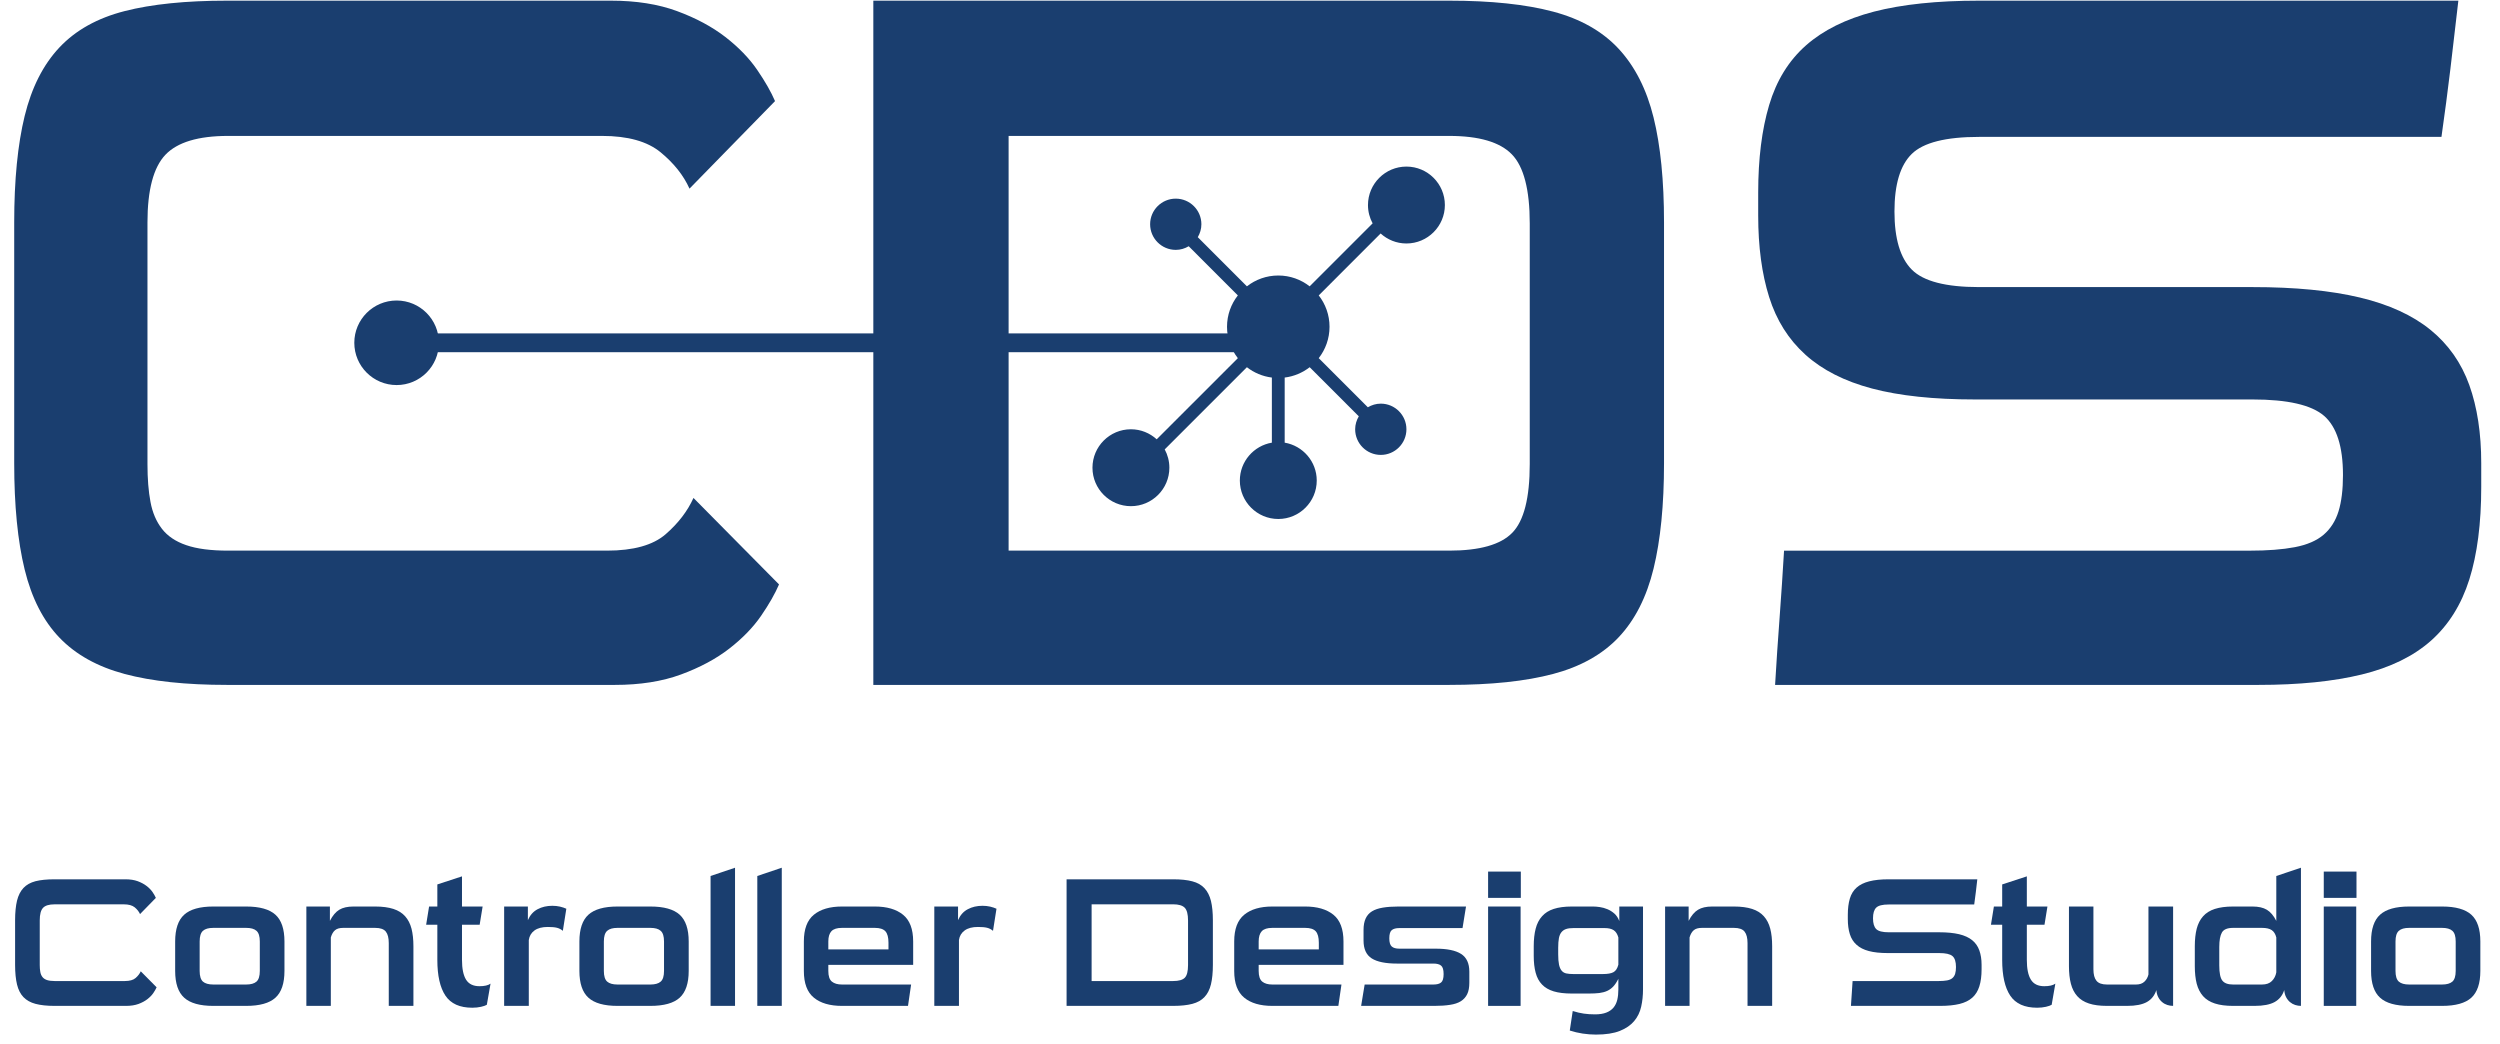 <?xml version="1.0" encoding="UTF-8"?>
<svg width="79px" height="33px" viewBox="0 0 79 33" version="1.1" xmlns="http://www.w3.org/2000/svg" xmlns:xlink="http://www.w3.org/1999/xlink">
    <!-- Generator: Sketch 59.1 (86144) - https://sketch.com -->
    <title>Group 8</title>
    <desc>Created with Sketch.</desc>
    <g id="Page-1" stroke="none" stroke-width="1" fill="none" fill-rule="evenodd">
        <g id="logo-full" transform="translate(-40, -5.5)" fill="#1A3E6F">
            <g id="Group-8" transform="translate(40, 5)">
                <path d="M40.201,11.035 L12.83,11.035 C12.667,11.035 12.533,11.169 12.533,11.332 C12.533,11.495 12.667,11.629 12.83,11.629 L40.201,11.629 C40.364,11.629 40.497,11.495 40.497,11.332 C40.497,11.169 40.364,11.035 40.201,11.035" id="Fill-1"></path>
                <path d="M7.174,22.143 C5.875,22.143 4.796,22.028 3.937,21.797 C3.078,21.567 2.392,21.185 1.879,20.65 C1.366,20.116 0.999,19.398 0.779,18.497 C0.559,17.597 0.449,16.476 0.449,15.135 L0.449,7.529 C0.449,6.189 0.559,5.068 0.779,4.167 C0.999,3.266 1.366,2.543 1.879,1.998 C2.392,1.453 3.078,1.071 3.937,0.851 C4.796,0.631 5.875,0.521 7.174,0.521 L19.305,0.521 C20.102,0.521 20.798,0.631 21.395,0.851 C21.992,1.071 22.5,1.344 22.92,1.668 C23.339,1.993 23.674,2.339 23.925,2.705 C24.177,3.072 24.365,3.402 24.491,3.695 L21.788,6.461 C21.6,6.042 21.296,5.659 20.877,5.314 C20.457,4.968 19.84,4.795 19.023,4.795 L7.206,4.795 C6.263,4.795 5.603,4.995 5.226,5.392 C4.849,5.79 4.66,6.503 4.66,7.529 L4.66,15.166 C4.66,15.628 4.692,16.025 4.755,16.36 C4.817,16.696 4.938,16.978 5.116,17.209 C5.294,17.44 5.551,17.613 5.886,17.727 C6.221,17.843 6.661,17.9 7.206,17.9 L19.18,17.9 C20.018,17.9 20.636,17.727 21.034,17.382 C21.432,17.036 21.725,16.654 21.914,16.235 L24.617,18.968 C24.491,19.262 24.302,19.593 24.051,19.959 C23.799,20.325 23.464,20.671 23.045,20.996 C22.626,21.321 22.118,21.593 21.521,21.813 C20.924,22.033 20.227,22.143 19.431,22.143 L7.174,22.143 Z" id="Fill-3"></path>
                <path d="M13.869,11.332 C13.869,12.07 13.271,12.668 12.533,12.668 C11.795,12.668 11.196,12.07 11.196,11.332 C11.196,10.594 11.795,9.996 12.533,9.996 C13.271,9.996 13.869,10.594 13.869,11.332" id="Fill-5"></path>
                <path d="M48.34,7.561 C48.34,6.492 48.151,5.764 47.774,5.377 C47.397,4.989 46.737,4.795 45.794,4.795 L31.872,4.795 L31.872,17.9 L45.794,17.9 C46.758,17.9 47.423,17.712 47.789,17.334 C48.156,16.957 48.34,16.235 48.34,15.166 L48.34,7.561 Z M27.597,22.143 L27.597,0.521 L45.794,0.521 C47.114,0.521 48.208,0.636 49.078,0.867 C49.947,1.098 50.639,1.491 51.152,2.045 C51.666,2.601 52.033,3.323 52.253,4.214 C52.473,5.105 52.583,6.209 52.583,7.529 L52.583,15.135 C52.583,16.454 52.473,17.566 52.253,18.466 C52.033,19.367 51.666,20.09 51.152,20.635 C50.639,21.179 49.947,21.567 49.078,21.797 C48.208,22.028 47.114,22.143 45.794,22.143 L27.597,22.143 Z" id="Fill-7"></path>
                <path d="M44.443,5.764 C43.773,5.764 43.228,6.309 43.228,6.979 C43.228,7.188 43.281,7.386 43.375,7.558 L41.385,9.548 C41.111,9.334 40.768,9.206 40.394,9.206 C40.02,9.206 39.677,9.334 39.402,9.548 L37.85,7.995 C37.92,7.875 37.964,7.736 37.964,7.586 C37.964,7.14 37.601,6.777 37.154,6.777 C36.708,6.777 36.344,7.14 36.344,7.586 C36.344,8.033 36.708,8.396 37.154,8.396 C37.304,8.396 37.443,8.353 37.563,8.281 L39.116,9.835 C38.902,10.108 38.774,10.452 38.774,10.826 C38.774,11.2 38.902,11.543 39.116,11.818 L36.552,14.382 C36.336,14.186 36.051,14.065 35.737,14.065 C35.067,14.065 34.522,14.61 34.522,15.28 C34.522,15.95 35.067,16.495 35.737,16.495 C36.407,16.495 36.952,15.95 36.952,15.28 C36.952,15.071 36.898,14.873 36.805,14.701 L39.402,12.104 C39.626,12.278 39.896,12.394 40.191,12.431 L40.191,14.488 C39.618,14.585 39.179,15.084 39.179,15.685 C39.179,16.355 39.724,16.9 40.394,16.9 C41.064,16.9 41.609,16.355 41.609,15.685 C41.609,15.084 41.17,14.585 40.596,14.488 L40.596,12.431 C40.892,12.394 41.161,12.278 41.386,12.104 L42.938,13.656 C42.867,13.777 42.823,13.916 42.823,14.065 C42.823,14.512 43.186,14.875 43.633,14.875 C44.08,14.875 44.443,14.512 44.443,14.065 C44.443,13.619 44.08,13.255 43.633,13.255 C43.483,13.255 43.345,13.299 43.224,13.37 L41.672,11.818 C41.885,11.543 42.013,11.2 42.013,10.826 C42.013,10.452 41.885,10.108 41.672,9.835 L43.628,7.878 C43.844,8.074 44.129,8.194 44.443,8.194 C45.113,8.194 45.658,7.649 45.658,6.979 C45.658,6.309 45.113,5.764 44.443,5.764" id="Fill-9"></path>
                <path d="M78.407,15.889 C78.407,17.042 78.281,18.016 78.03,18.812 C77.778,19.609 77.374,20.252 76.82,20.745 C76.265,21.237 75.536,21.593 74.636,21.813 C73.735,22.033 72.645,22.143 71.368,22.143 L56.093,22.143 C56.135,21.431 56.182,20.724 56.235,20.022 C56.287,19.32 56.334,18.613 56.376,17.901 L71.085,17.901 C71.651,17.901 72.127,17.865 72.514,17.791 C72.902,17.717 73.206,17.586 73.426,17.398 C73.646,17.209 73.803,16.963 73.897,16.659 C73.991,16.356 74.038,15.973 74.038,15.512 C74.038,14.612 73.839,13.988 73.442,13.642 C73.043,13.296 72.288,13.123 71.179,13.123 L62.41,13.123 C61.111,13.123 60.027,13.008 59.158,12.778 C58.288,12.548 57.586,12.191 57.052,11.709 C56.518,11.228 56.135,10.62 55.905,9.887 C55.674,9.153 55.559,8.294 55.559,7.31 L55.559,6.586 C55.559,5.518 55.674,4.596 55.905,3.821 C56.135,3.046 56.523,2.417 57.068,1.935 C57.612,1.454 58.33,1.098 59.22,0.867 C60.11,0.637 61.216,0.521 62.536,0.521 L77.684,0.521 C77.6,1.255 77.516,1.972 77.433,2.674 C77.348,3.376 77.255,4.094 77.15,4.826 L62.536,4.826 C61.488,4.826 60.781,5.005 60.415,5.361 C60.048,5.717 59.865,6.325 59.865,7.183 C59.865,8.043 60.048,8.656 60.415,9.022 C60.781,9.389 61.488,9.572 62.536,9.572 L71.179,9.572 C72.519,9.572 73.651,9.682 74.573,9.902 C75.494,10.122 76.238,10.463 76.804,10.924 C77.37,11.385 77.778,11.966 78.03,12.668 C78.281,13.37 78.407,14.192 78.407,15.135 L78.407,15.889 Z" id="Fill-11"></path>
                <path d="M1.721,32.286 C1.481,32.286 1.282,32.264 1.123,32.222 C0.964,32.18 0.837,32.108 0.742,32.01 C0.647,31.911 0.579,31.778 0.538,31.611 C0.498,31.445 0.477,31.237 0.477,30.989 L0.477,29.583 C0.477,29.334 0.498,29.127 0.538,28.96 C0.579,28.794 0.647,28.66 0.742,28.559 C0.837,28.458 0.964,28.388 1.123,28.346 C1.282,28.306 1.481,28.286 1.721,28.286 L3.966,28.286 C4.113,28.286 4.242,28.306 4.352,28.346 C4.463,28.388 4.557,28.438 4.634,28.498 C4.712,28.558 4.774,28.622 4.821,28.69 C4.867,28.758 4.902,28.819 4.925,28.873 L4.425,29.385 C4.39,29.307 4.334,29.236 4.257,29.172 C4.179,29.109 4.064,29.077 3.914,29.077 L1.727,29.077 C1.553,29.077 1.431,29.113 1.361,29.187 C1.291,29.261 1.256,29.392 1.256,29.583 L1.256,30.995 C1.256,31.08 1.262,31.154 1.274,31.216 C1.285,31.278 1.308,31.33 1.341,31.373 C1.374,31.416 1.421,31.447 1.483,31.469 C1.545,31.49 1.627,31.501 1.727,31.501 L3.942,31.501 C4.097,31.501 4.212,31.469 4.285,31.405 C4.359,31.341 4.413,31.271 4.448,31.193 L4.949,31.699 C4.925,31.753 4.89,31.814 4.844,31.882 C4.797,31.95 4.735,32.013 4.657,32.074 C4.58,32.134 4.486,32.184 4.376,32.225 C4.265,32.265 4.136,32.286 3.989,32.286 L1.721,32.286 Z" id="Fill-13"></path>
                <path d="M8.21,30.251 C8.21,30.088 8.175,29.976 8.105,29.914 C8.035,29.851 7.927,29.821 7.78,29.821 L6.739,29.821 C6.592,29.821 6.483,29.851 6.413,29.914 C6.344,29.976 6.309,30.088 6.309,30.251 L6.309,31.181 C6.309,31.344 6.344,31.457 6.413,31.519 C6.483,31.58 6.592,31.611 6.739,31.611 L7.78,31.611 C7.927,31.611 8.035,31.58 8.105,31.519 C8.175,31.457 8.21,31.344 8.21,31.181 L8.21,30.251 Z M6.739,32.286 C6.316,32.286 6.01,32.2 5.82,32.027 C5.63,31.855 5.535,31.573 5.535,31.181 L5.535,30.251 C5.535,29.859 5.63,29.577 5.82,29.405 C6.01,29.233 6.316,29.146 6.739,29.146 L7.78,29.146 C8.206,29.146 8.514,29.233 8.704,29.405 C8.894,29.577 8.989,29.859 8.989,30.251 L8.989,31.181 C8.989,31.573 8.894,31.855 8.704,32.027 C8.514,32.2 8.206,32.286 7.78,32.286 L6.739,32.286 Z" id="Fill-15"></path>
                <path d="M12.285,32.286 L12.285,30.303 C12.285,30.14 12.255,30.019 12.193,29.94 C12.13,29.86 12.018,29.821 11.855,29.821 L10.844,29.821 C10.731,29.821 10.646,29.845 10.588,29.894 C10.53,29.942 10.485,30.018 10.454,30.123 L10.454,32.286 L9.681,32.286 L9.681,29.146 L10.425,29.146 L10.425,29.6 C10.51,29.433 10.609,29.316 10.721,29.248 C10.834,29.18 10.983,29.146 11.169,29.146 L11.855,29.146 C12.084,29.146 12.276,29.172 12.431,29.222 C12.586,29.272 12.71,29.35 12.803,29.455 C12.896,29.559 12.963,29.69 13.004,29.847 C13.044,30.004 13.064,30.189 13.064,30.402 L13.064,32.286 L12.285,32.286 Z" id="Fill-17"></path>
                <path d="M15.384,32.251 C15.345,32.274 15.285,32.296 15.201,32.315 C15.118,32.334 15.025,32.344 14.925,32.344 C14.529,32.344 14.247,32.218 14.076,31.963 C13.906,31.709 13.82,31.332 13.82,30.832 L13.82,29.722 L13.466,29.722 L13.559,29.146 L13.82,29.146 L13.82,28.448 L14.599,28.193 L14.599,29.146 L15.251,29.146 L15.157,29.722 L14.599,29.722 L14.599,30.832 C14.599,31.111 14.642,31.32 14.727,31.457 C14.813,31.595 14.954,31.664 15.152,31.664 C15.31,31.664 15.427,31.637 15.501,31.583 L15.384,32.251 Z" id="Fill-19"></path>
                <path d="M15.931,32.286 L15.931,29.146 L16.681,29.146 L16.681,29.576 C16.75,29.418 16.853,29.302 16.989,29.231 C17.124,29.159 17.28,29.123 17.454,29.123 C17.539,29.123 17.62,29.132 17.695,29.149 C17.771,29.167 17.838,29.189 17.896,29.216 L17.786,29.914 C17.732,29.868 17.669,29.835 17.6,29.818 C17.53,29.8 17.433,29.792 17.309,29.792 C17.131,29.792 16.991,29.829 16.89,29.902 C16.789,29.976 16.729,30.076 16.71,30.204 L16.71,32.286 L15.931,32.286 Z" id="Fill-21"></path>
                <path d="M20.983,30.251 C20.983,30.088 20.949,29.976 20.878,29.914 C20.809,29.851 20.7,29.821 20.553,29.821 L19.512,29.821 C19.365,29.821 19.257,29.851 19.187,29.914 C19.117,29.976 19.082,30.088 19.082,30.251 L19.082,31.181 C19.082,31.344 19.117,31.457 19.187,31.519 C19.257,31.58 19.365,31.611 19.512,31.611 L20.553,31.611 C20.7,31.611 20.809,31.58 20.878,31.519 C20.949,31.457 20.983,31.344 20.983,31.181 L20.983,30.251 Z M19.512,32.286 C19.09,32.286 18.784,32.2 18.594,32.027 C18.404,31.855 18.309,31.573 18.309,31.181 L18.309,30.251 C18.309,29.859 18.404,29.577 18.594,29.405 C18.784,29.233 19.09,29.146 19.512,29.146 L20.553,29.146 C20.98,29.146 21.288,29.233 21.478,29.405 C21.667,29.577 21.763,29.859 21.763,30.251 L21.763,31.181 C21.763,31.573 21.667,31.855 21.478,32.027 C21.288,32.2 20.98,32.286 20.553,32.286 L19.512,32.286 Z" id="Fill-23"></path>
                <polygon id="Fill-25" points="22.454 32.286 22.454 28.181 23.227 27.92 23.227 32.286"></polygon>
                <polygon id="Fill-27" points="23.931 32.286 23.931 28.181 24.704 27.92 24.704 32.286"></polygon>
                <path d="M28.076,30.291 C28.076,30.121 28.043,30 27.978,29.928 C27.912,29.857 27.801,29.821 27.646,29.821 L26.605,29.821 C26.45,29.821 26.34,29.856 26.274,29.925 C26.208,29.996 26.175,30.104 26.175,30.251 L26.175,30.501 L28.076,30.501 L28.076,30.291 Z M26.605,32.286 C26.225,32.286 25.93,32.2 25.719,32.027 C25.507,31.854 25.402,31.573 25.402,31.181 L25.402,30.251 C25.402,29.859 25.507,29.578 25.719,29.405 C25.93,29.233 26.225,29.146 26.605,29.146 L27.646,29.146 C28.026,29.146 28.322,29.233 28.535,29.405 C28.749,29.578 28.856,29.859 28.856,30.251 L28.856,30.989 L26.175,30.989 L26.175,31.181 C26.175,31.344 26.212,31.457 26.288,31.519 C26.364,31.581 26.47,31.611 26.605,31.611 L28.791,31.611 L28.693,32.286 L26.605,32.286 Z" id="Fill-29"></path>
                <path d="M29.524,32.286 L29.524,29.146 L30.274,29.146 L30.274,29.576 C30.344,29.418 30.446,29.302 30.583,29.231 C30.718,29.159 30.873,29.123 31.047,29.123 C31.133,29.123 31.213,29.132 31.289,29.149 C31.364,29.167 31.431,29.189 31.489,29.216 L31.379,29.914 C31.325,29.868 31.262,29.835 31.193,29.818 C31.123,29.8 31.026,29.792 30.902,29.792 C30.724,29.792 30.584,29.829 30.484,29.902 C30.382,29.976 30.322,30.076 30.303,30.204 L30.303,32.286 L29.524,32.286 Z" id="Fill-31"></path>
                <path d="M37.542,29.588 C37.542,29.391 37.507,29.256 37.437,29.184 C37.367,29.113 37.245,29.076 37.071,29.076 L34.495,29.076 L34.495,31.501 L37.071,31.501 C37.249,31.501 37.372,31.466 37.44,31.396 C37.508,31.327 37.542,31.192 37.542,30.996 L37.542,29.588 Z M33.704,32.286 L33.704,28.286 L37.071,28.286 C37.315,28.286 37.518,28.307 37.678,28.35 C37.839,28.392 37.967,28.465 38.062,28.568 C38.157,28.67 38.225,28.804 38.266,28.968 C38.306,29.134 38.327,29.338 38.327,29.582 L38.327,30.989 C38.327,31.234 38.306,31.439 38.266,31.606 C38.225,31.772 38.157,31.906 38.062,32.006 C37.967,32.108 37.839,32.179 37.678,32.222 C37.518,32.264 37.315,32.286 37.071,32.286 L33.704,32.286 Z" id="Fill-33"></path>
                <path d="M41.675,30.291 C41.675,30.121 41.642,30 41.577,29.928 C41.511,29.857 41.4,29.821 41.245,29.821 L40.204,29.821 C40.049,29.821 39.939,29.856 39.873,29.925 C39.807,29.996 39.774,30.104 39.774,30.251 L39.774,30.501 L41.675,30.501 L41.675,30.291 Z M40.204,32.286 C39.824,32.286 39.529,32.2 39.318,32.027 C39.107,31.854 39.001,31.573 39.001,31.181 L39.001,30.251 C39.001,29.859 39.107,29.578 39.318,29.405 C39.529,29.233 39.824,29.146 40.204,29.146 L41.245,29.146 C41.624,29.146 41.921,29.233 42.135,29.405 C42.348,29.578 42.454,29.859 42.454,30.251 L42.454,30.989 L39.774,30.989 L39.774,31.181 C39.774,31.344 39.812,31.457 39.887,31.519 C39.963,31.581 40.069,31.611 40.204,31.611 L42.39,31.611 L42.292,32.286 L40.204,32.286 Z" id="Fill-35"></path>
                <path d="M43.012,32.286 C43.032,32.173 43.05,32.061 43.067,31.949 C43.085,31.836 43.103,31.724 43.123,31.611 L45.297,31.611 C45.405,31.611 45.487,31.59 45.538,31.547 C45.591,31.505 45.618,31.416 45.618,31.28 C45.618,31.144 45.591,31.055 45.538,31.013 C45.487,30.97 45.405,30.949 45.297,30.949 L44.146,30.949 C43.786,30.949 43.519,30.895 43.347,30.786 C43.175,30.677 43.088,30.489 43.088,30.222 L43.088,29.885 C43.088,29.741 43.11,29.621 43.155,29.524 C43.199,29.428 43.266,29.352 43.355,29.298 C43.444,29.243 43.559,29.204 43.699,29.181 C43.838,29.158 44.001,29.146 44.187,29.146 L46.326,29.146 L46.216,29.827 L44.222,29.827 C44.113,29.827 44.033,29.848 43.981,29.891 C43.928,29.934 43.902,30.02 43.902,30.152 C43.902,30.28 43.928,30.366 43.981,30.411 C44.033,30.456 44.113,30.478 44.222,30.478 L45.373,30.478 C45.729,30.478 45.995,30.533 46.169,30.643 C46.344,30.754 46.431,30.941 46.431,31.205 L46.431,31.554 C46.431,31.701 46.409,31.821 46.364,31.914 C46.319,32.007 46.253,32.081 46.164,32.138 C46.075,32.194 45.96,32.232 45.82,32.253 C45.681,32.275 45.518,32.286 45.333,32.286 L43.012,32.286 Z" id="Fill-37"></path>
                <path d="M47.024,32.286 L48.051,32.286 L48.051,29.146 L47.024,29.146 L47.024,32.286 Z M47.024,28.873 L48.058,28.873 L48.058,28.042 L47.024,28.042 L47.024,28.873 Z" id="Fill-39"></path>
                <path d="M51.14,30.123 C51.109,30.015 51.06,29.938 50.992,29.894 C50.924,29.849 50.828,29.827 50.704,29.827 L49.722,29.827 C49.629,29.827 49.552,29.836 49.492,29.856 C49.432,29.875 49.383,29.908 49.344,29.955 C49.305,30.001 49.278,30.064 49.262,30.143 C49.247,30.223 49.239,30.325 49.239,30.448 L49.239,30.658 C49.239,30.794 49.248,30.902 49.265,30.984 C49.283,31.065 49.31,31.128 49.347,31.172 C49.383,31.217 49.432,31.246 49.492,31.26 C49.552,31.273 49.626,31.28 49.715,31.28 L50.652,31.28 C50.799,31.28 50.91,31.261 50.983,31.222 C51.057,31.183 51.109,31.104 51.14,30.984 L51.14,30.123 Z M51.14,31.431 C51.09,31.532 51.036,31.612 50.98,31.673 C50.924,31.732 50.86,31.779 50.788,31.812 C50.716,31.845 50.634,31.867 50.541,31.879 C50.449,31.89 50.338,31.896 50.21,31.896 L49.669,31.896 C49.441,31.896 49.25,31.873 49.097,31.827 C48.943,31.78 48.82,31.708 48.728,31.611 C48.634,31.514 48.567,31.391 48.527,31.239 C48.486,31.089 48.466,30.91 48.466,30.704 L48.466,30.402 C48.466,30.189 48.486,30.004 48.527,29.847 C48.567,29.69 48.634,29.559 48.728,29.455 C48.82,29.35 48.943,29.272 49.097,29.222 C49.25,29.172 49.441,29.146 49.669,29.146 L50.344,29.146 C50.406,29.146 50.476,29.152 50.556,29.164 C50.635,29.175 50.715,29.198 50.795,29.231 C50.874,29.263 50.947,29.31 51.016,29.37 C51.083,29.43 51.134,29.509 51.17,29.606 L51.17,29.146 L51.919,29.146 L51.919,31.768 C51.919,31.959 51.9,32.14 51.861,32.312 C51.823,32.484 51.749,32.636 51.64,32.766 C51.531,32.896 51.381,32.999 51.187,33.077 C50.993,33.154 50.741,33.193 50.431,33.193 C50.292,33.193 50.152,33.182 50.012,33.161 C49.873,33.14 49.737,33.107 49.605,33.065 L49.698,32.448 C49.822,32.488 49.939,32.514 50.047,32.53 C50.155,32.546 50.274,32.554 50.402,32.554 C50.545,32.554 50.665,32.535 50.759,32.498 C50.854,32.461 50.93,32.408 50.986,32.341 C51.042,32.273 51.082,32.191 51.106,32.094 C51.129,31.997 51.14,31.888 51.14,31.768 L51.14,31.431 Z" id="Fill-41"></path>
                <path d="M55.222,32.286 L55.222,30.303 C55.222,30.14 55.191,30.019 55.129,29.94 C55.067,29.86 54.954,29.821 54.792,29.821 L53.78,29.821 C53.667,29.821 53.582,29.845 53.524,29.894 C53.466,29.942 53.421,30.018 53.39,30.123 L53.39,32.286 L52.617,32.286 L52.617,29.146 L53.361,29.146 L53.361,29.6 C53.446,29.433 53.545,29.316 53.658,29.248 C53.77,29.18 53.919,29.146 54.105,29.146 L54.792,29.146 C55.02,29.146 55.212,29.172 55.367,29.222 C55.522,29.272 55.646,29.35 55.739,29.455 C55.832,29.559 55.899,29.69 55.94,29.847 C55.981,30.004 56,30.189 56,30.402 L56,32.286 L55.222,32.286 Z" id="Fill-42"></path>
                <path d="M62.618,31.129 C62.618,31.342 62.594,31.522 62.547,31.669 C62.501,31.817 62.426,31.936 62.324,32.027 C62.221,32.118 62.086,32.184 61.92,32.225 C61.753,32.265 61.552,32.286 61.315,32.286 L58.49,32.286 C58.497,32.154 58.506,32.023 58.516,31.894 C58.526,31.764 58.534,31.633 58.542,31.501 L61.262,31.501 C61.367,31.501 61.455,31.494 61.528,31.481 C61.599,31.467 61.655,31.443 61.696,31.408 C61.736,31.373 61.766,31.327 61.783,31.271 C61.8,31.215 61.809,31.144 61.809,31.059 C61.809,30.893 61.773,30.777 61.699,30.713 C61.625,30.649 61.486,30.617 61.28,30.617 L59.658,30.617 C59.418,30.617 59.217,30.596 59.056,30.553 C58.895,30.511 58.766,30.445 58.667,30.355 C58.568,30.267 58.497,30.154 58.455,30.018 C58.412,29.883 58.391,29.723 58.391,29.542 L58.391,29.408 C58.391,29.21 58.412,29.04 58.455,28.896 C58.497,28.753 58.569,28.637 58.67,28.547 C58.77,28.458 58.903,28.392 59.068,28.35 C59.233,28.307 59.437,28.286 59.682,28.286 L62.483,28.286 C62.468,28.421 62.453,28.554 62.437,28.684 C62.422,28.814 62.404,28.947 62.385,29.082 L59.682,29.082 C59.487,29.082 59.356,29.115 59.289,29.181 C59.221,29.247 59.187,29.359 59.187,29.519 C59.187,29.677 59.221,29.791 59.289,29.859 C59.356,29.926 59.487,29.96 59.682,29.96 L61.28,29.96 C61.528,29.96 61.738,29.981 61.908,30.021 C62.079,30.062 62.216,30.125 62.321,30.21 C62.426,30.295 62.501,30.403 62.547,30.533 C62.594,30.663 62.618,30.815 62.618,30.989 L62.618,31.129 Z" id="Fill-43"></path>
                <path d="M64.833,32.251 C64.794,32.274 64.733,32.296 64.65,32.315 C64.566,32.334 64.474,32.344 64.374,32.344 C63.978,32.344 63.695,32.218 63.524,31.963 C63.354,31.709 63.269,31.332 63.269,30.832 L63.269,29.722 L62.914,29.722 L63.007,29.146 L63.269,29.146 L63.269,28.448 L64.048,28.193 L64.048,29.146 L64.699,29.146 L64.606,29.722 L64.048,29.722 L64.048,30.832 C64.048,31.111 64.09,31.32 64.176,31.457 C64.261,31.595 64.402,31.664 64.6,31.664 C64.759,31.664 64.875,31.637 64.949,31.583 L64.833,32.251 Z" id="Fill-44"></path>
                <path d="M66.582,32.286 C66.353,32.286 66.163,32.261 66.01,32.21 C65.856,32.16 65.734,32.082 65.641,31.978 C65.547,31.873 65.481,31.742 65.44,31.585 C65.399,31.428 65.379,31.243 65.379,31.03 L65.379,29.146 L66.152,29.146 L66.152,31.129 C66.152,31.292 66.184,31.413 66.248,31.492 C66.312,31.572 66.424,31.611 66.582,31.611 L67.501,31.611 C67.614,31.611 67.702,31.58 67.766,31.518 C67.83,31.457 67.871,31.381 67.891,31.292 L67.891,29.146 L68.67,29.146 L68.67,32.286 C68.608,32.286 68.546,32.276 68.487,32.257 C68.427,32.237 68.372,32.208 68.324,32.166 C68.275,32.126 68.234,32.075 68.202,32.013 C68.169,31.951 68.148,31.875 68.141,31.786 C68.086,31.956 67.987,32.082 67.841,32.164 C67.696,32.245 67.488,32.286 67.216,32.286 L66.582,32.286 Z" id="Fill-45"></path>
                <path d="M71.931,30.123 C71.904,30.015 71.855,29.937 71.786,29.891 C71.716,29.844 71.614,29.821 71.478,29.821 L70.565,29.821 C70.386,29.821 70.269,29.869 70.213,29.966 C70.157,30.063 70.129,30.216 70.129,30.425 L70.129,31.007 C70.129,31.247 70.162,31.408 70.228,31.489 C70.293,31.571 70.406,31.611 70.565,31.611 L71.478,31.611 C71.614,31.611 71.718,31.575 71.791,31.501 C71.865,31.427 71.912,31.336 71.931,31.227 L71.931,30.123 Z M70.565,32.286 C70.336,32.286 70.145,32.261 69.989,32.21 C69.834,32.16 69.71,32.082 69.617,31.978 C69.524,31.873 69.457,31.742 69.416,31.585 C69.376,31.428 69.356,31.244 69.356,31.03 L69.356,30.402 C69.356,30.189 69.376,30.004 69.416,29.847 C69.457,29.69 69.524,29.559 69.617,29.455 C69.71,29.35 69.834,29.272 69.989,29.222 C70.145,29.172 70.336,29.146 70.565,29.146 L71.181,29.146 C71.367,29.146 71.517,29.18 71.632,29.248 C71.746,29.316 71.846,29.433 71.931,29.6 L71.931,28.181 L72.71,27.92 L72.71,32.286 C72.648,32.286 72.587,32.276 72.527,32.257 C72.466,32.237 72.413,32.207 72.364,32.166 C72.316,32.126 72.275,32.075 72.242,32.012 C72.209,31.951 72.189,31.875 72.182,31.786 C72.127,31.956 72.026,32.082 71.879,32.164 C71.732,32.245 71.521,32.286 71.245,32.286 L70.565,32.286 Z" id="Fill-46"></path>
                <path d="M73.431,32.286 L74.457,32.286 L74.457,29.146 L73.431,29.146 L73.431,32.286 Z M73.431,28.873 L74.465,28.873 L74.465,28.042 L73.431,28.042 L73.431,28.873 Z" id="Fill-47"></path>
                <path d="M77.6,30.251 C77.6,30.088 77.565,29.976 77.495,29.914 C77.425,29.851 77.317,29.821 77.17,29.821 L76.128,29.821 C75.981,29.821 75.873,29.851 75.803,29.914 C75.733,29.976 75.698,30.088 75.698,30.251 L75.698,31.181 C75.698,31.344 75.733,31.457 75.803,31.519 C75.873,31.58 75.981,31.611 76.128,31.611 L77.17,31.611 C77.317,31.611 77.425,31.58 77.495,31.519 C77.565,31.457 77.6,31.344 77.6,31.181 L77.6,30.251 Z M76.128,32.286 C75.706,32.286 75.4,32.2 75.21,32.027 C75.02,31.855 74.926,31.573 74.926,31.181 L74.926,30.251 C74.926,29.859 75.02,29.577 75.21,29.405 C75.4,29.233 75.706,29.146 76.128,29.146 L77.17,29.146 C77.596,29.146 77.904,29.233 78.094,29.405 C78.284,29.577 78.379,29.859 78.379,30.251 L78.379,31.181 C78.379,31.573 78.284,31.855 78.094,32.027 C77.904,32.2 77.596,32.286 77.17,32.286 L76.128,32.286 Z" id="Fill-48"></path>
            </g>
        </g>
    </g>
</svg>